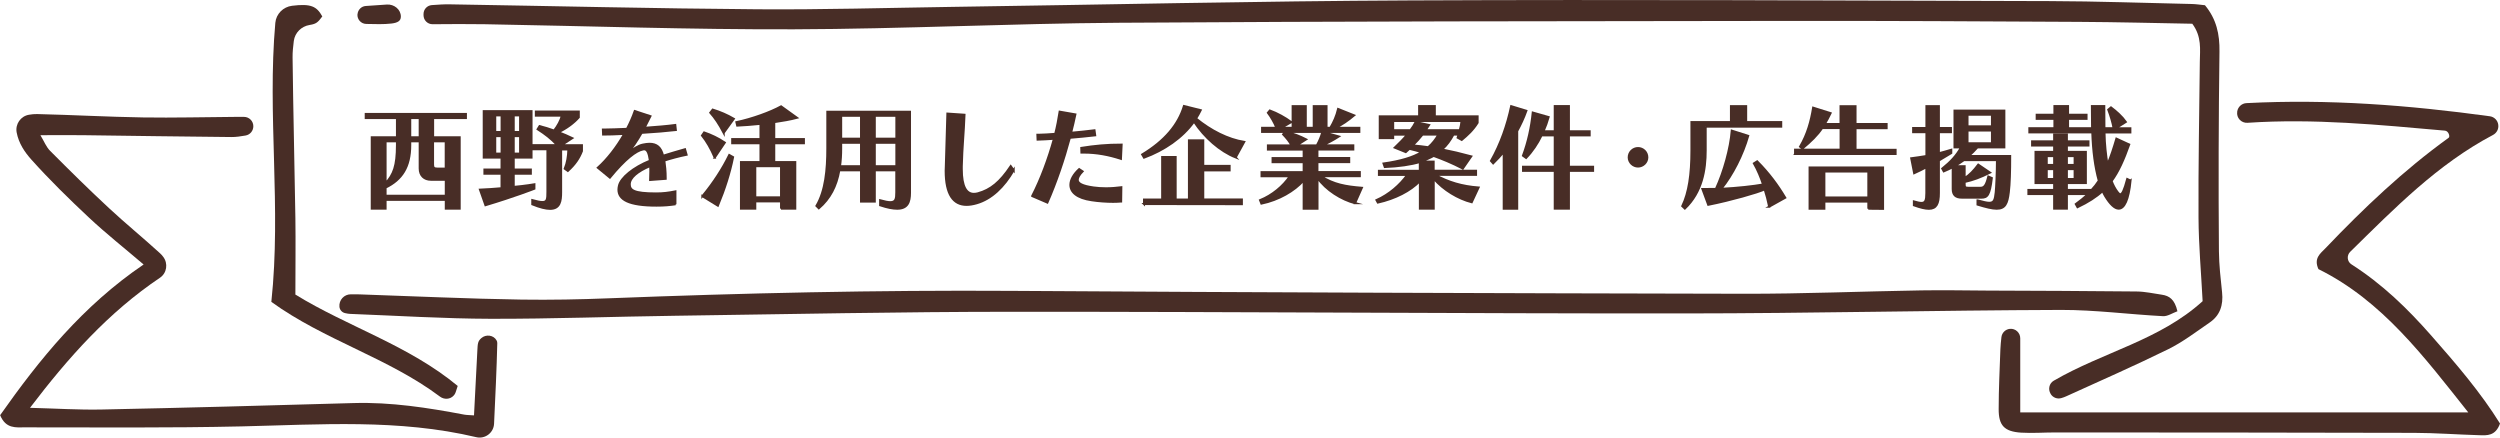 <svg width="617" height="108" viewBox="0 0 617 108" fill="none" xmlns="http://www.w3.org/2000/svg">
<g clip-path="url(#clip0_36_678)">
<path d="M541.039 5.858C531.76 5.688 522.497 5.45 513.217 5.399C489.3 5.263 465.399 5.128 441.482 5.162C386.345 5.229 331.209 5.246 276.072 5.62C249.366 5.807 222.643 7.148 195.936 7.233C170.481 7.318 145.042 6.418 119.587 5.977C115.395 5.909 111.186 5.943 106.741 5.977C105.524 5.977 104.526 4.992 104.526 3.752V3.464C104.526 2.292 105.422 1.341 106.589 1.256C108.127 1.155 109.563 1.036 111 1.07C136.303 1.477 161.624 2.105 186.927 2.292C202.951 2.411 218.975 1.936 235.015 1.698C272.708 1.155 310.385 0.272 348.078 0.102C400.679 -0.136 453.28 0.119 505.881 0.272C517.544 0.306 529.224 0.73 540.887 0.985C541.986 1.002 543.101 1.189 544.183 1.29C547.023 4.703 547.834 8.472 547.766 12.734C547.547 29.169 547.496 45.604 547.631 62.022C547.665 65.418 548.054 68.78 548.409 72.159C548.747 75.317 547.885 77.863 545.349 79.595C542.003 81.887 538.74 84.4 535.123 86.183C526.807 90.275 518.322 93.993 509.887 97.83C509.549 97.983 509.177 98.119 508.772 98.237C507.741 98.56 506.642 98.136 506.084 97.202V97.168C505.408 96.064 505.746 94.604 506.862 93.959C519.066 86.862 533.01 83.976 543.608 74.332C543.253 67.439 542.628 60.562 542.594 53.686C542.527 40.884 542.78 28.082 542.915 15.281C542.949 12.208 543.439 9.067 541.056 5.858H541.039Z" fill="#482D26"/>
<path d="M537.371 76.828C536.154 77.269 534.971 78.084 533.856 78.033C525.455 77.592 517.071 76.471 508.687 76.488C477.755 76.59 446.823 77.337 415.891 77.354C360.62 77.388 305.365 76.93 250.093 76.947C222.254 76.947 194.415 77.541 166.593 77.931C151.415 78.135 136.236 78.712 121.074 78.678C109.547 78.644 98.036 77.914 86.508 77.473C86.103 77.473 85.714 77.388 85.207 77.286C84.429 77.133 83.838 76.488 83.77 75.707C83.618 74.06 84.919 72.634 86.576 72.634C87.32 72.634 88.013 72.634 88.689 72.651C102.042 73.093 115.378 73.738 128.731 73.941C135.898 74.043 143.082 73.907 150.248 73.619C183.361 72.328 216.507 71.581 249.653 71.785C309.878 72.176 370.102 72.379 430.326 72.498C444.947 72.532 459.568 71.904 474.189 71.666C479.665 71.581 485.159 71.683 490.635 71.717C502.856 71.768 515.077 71.802 527.297 71.938C529.393 71.955 531.472 72.43 533.568 72.736C535.377 73.008 536.712 73.874 537.388 76.811L537.371 76.828Z" fill="#482D26"/>
<path d="M617 104.537C615.884 107.644 613.789 107.474 611.845 107.406C606.503 107.253 601.162 106.846 595.838 106.829C566.309 106.744 536.78 106.744 507.234 106.727C504.428 106.727 501.605 106.947 498.799 106.778C494.675 106.506 493.255 105.029 493.272 100.954C493.272 96.03 493.526 91.107 493.695 86.183C493.728 85.266 493.83 84.332 493.948 83.229C494.067 82.125 494.946 81.259 496.061 81.157C497.413 81.038 498.597 82.108 498.597 83.483V101.786H609.174C598.339 88.152 587.961 74.213 572.191 66.42C570.974 63.737 572.664 62.566 573.898 61.292C583.33 51.411 593.201 42.022 604.323 34.008C604.746 33.702 604.289 32.31 603.41 32.242C587.032 30.799 571.16 29.203 554.68 30.307C553.158 30.409 551.908 29.084 552.144 27.573V27.522C552.313 26.385 553.26 25.519 554.409 25.451C574.743 24.398 594.553 25.96 614.498 28.694C615.597 28.846 616.459 29.729 616.577 30.833V30.867C616.696 31.869 616.172 32.819 615.293 33.295C601.585 40.528 591.054 51.326 580.034 62.141C579.121 63.024 579.256 64.552 580.321 65.231C587.978 70.121 594.215 76.2 599.996 82.77C606.182 89.799 612.267 96.896 617.017 104.554L617 104.537Z" fill="#482D26"/>
<path d="M35.428 65.265C30.695 61.225 26.182 57.659 21.99 53.737C17.072 49.136 12.254 44.416 7.758 39.407C6.085 37.54 4.614 35.383 4.107 32.667C3.735 30.629 5.105 28.66 7.15 28.32C7.826 28.201 8.502 28.134 9.178 28.151C17.883 28.354 26.588 28.847 35.31 28.983C42.899 29.101 50.488 28.898 58.078 28.847C58.788 28.847 59.481 28.847 60.224 28.847C61.492 28.847 62.523 29.882 62.523 31.156C62.523 32.293 61.712 33.261 60.596 33.448C59.396 33.652 58.247 33.838 57.097 33.821C44.877 33.719 32.639 33.516 20.418 33.363C17.19 33.329 13.961 33.363 9.972 33.363C10.885 34.874 11.409 36.283 12.39 37.251C17.139 42.022 21.94 46.759 26.875 51.343C30.983 55.163 35.36 58.729 39.502 62.515C39.789 62.77 40.042 63.058 40.279 63.381C41.53 65.011 41.192 67.388 39.485 68.542C26.774 77.099 16.919 88.152 7.403 100.649C13.809 100.818 19.354 101.175 24.898 101.073C45.688 100.649 66.461 100.071 87.252 99.477C96.447 99.205 105.54 100.615 114.583 102.329C115.243 102.448 115.936 102.431 116.984 102.516C117.254 97.117 117.524 91.803 117.812 86.489C117.896 84.774 117.93 84.196 118.792 83.449C119.925 82.448 121.801 82.668 122.545 83.993C122.663 84.213 122.747 84.434 122.731 84.672C122.578 91.175 122.257 97.677 121.936 104.571C121.835 106.812 119.722 108.408 117.558 107.898C98.407 103.348 79.02 104.791 59.633 105.233C41.783 105.64 23.934 105.47 6.085 105.47C3.955 105.47 1.437 105.878 0.034 102.465C9.736 88.696 20.418 75.469 35.462 65.265H35.428Z" fill="#482D26"/>
<path d="M72.935 72.719C85.697 80.58 100.892 85.232 112.961 95.249C112.572 96.353 112.488 96.93 112.183 97.355C112.116 97.439 112.048 97.524 111.964 97.626C111.102 98.594 109.614 98.662 108.583 97.881C95.805 88.305 80.001 83.942 66.969 74.502C69.453 51.224 65.937 28.252 67.949 5.637C68.152 3.43 69.893 1.698 72.073 1.426C76.738 0.849 78.175 1.562 79.544 4.058C78.479 5.45 78.141 5.892 76.417 6.163C74.389 6.486 72.783 8.065 72.513 10.102C72.344 11.461 72.192 12.819 72.208 14.177C72.361 27.403 72.698 40.63 72.901 53.856C72.986 59.883 72.901 65.91 72.901 72.719H72.935Z" fill="#482D26"/>
<path d="M88.232 3.532C88.317 2.428 89.179 1.545 90.277 1.477L95.484 1.121C97.258 1.002 98.948 2.326 98.932 4.109C98.932 5.145 98.171 5.62 96.633 5.807C94.689 6.027 92.711 5.96 90.379 5.909C89.111 5.875 88.131 4.805 88.215 3.532H88.232Z" fill="#482D26"/>
<path d="M110.02 51.496V49.322H95.162V51.496H91.748V33.872H97.968V29.135H90.26V28.116H114.989V29.135H106.893V33.872H113.451V51.496H110.037H110.02ZM110.02 44.365H106.352C104.679 44.365 103.58 43.329 103.58 41.58V34.874H101.247V35.824C101.247 41.207 99.202 44.331 95.162 46.3V48.304H110.02V44.365ZM97.968 34.874H95.162V45.23C97.123 43.091 97.968 41.003 97.968 35.824V34.874ZM103.58 29.135H101.247V33.872H103.58V29.135ZM110.02 34.874H106.876V40.595C106.876 41.376 107.096 41.614 107.991 41.614H110.003V34.891L110.02 34.874Z" fill="#482D26" stroke="#482D26" stroke-width="0.5" stroke-miterlimit="10"/>
<path d="M131.892 46.572C131.892 46.572 127.007 48.49 119.807 50.647L118.454 46.809C120.297 46.724 122.19 46.606 123.779 46.453V42.87H119.553V41.852H123.779V38.898H119.384V27.437H131.182V38.898H126.787V41.852H131.013V42.87H126.787V46.13C129.644 45.876 131.892 45.485 131.892 45.485V46.555V46.572ZM123.796 28.473H122.224V32.581H123.796V28.473ZM123.796 33.6H122.224V37.913H123.796V33.6ZM128.359 28.473H126.787V32.581H128.359V28.473ZM128.359 33.6H126.787V37.913H128.359V33.6ZM135.12 36.843H131.622V35.824H137.504C136.05 34.211 134.529 33.074 132.686 31.885L133.16 31.121C134.275 31.41 135.509 31.767 136.743 32.225C137.605 31.155 138.4 29.695 138.67 28.541H132.247V27.522H142.845V28.965C141.577 30.408 139.701 31.75 137.825 32.632C139.008 33.074 140.174 33.583 141.239 34.093L138.569 35.841H143.622V37.285C142.946 39.05 141.915 40.578 140.141 42.191L139.38 41.631C139.972 40.171 140.225 38.626 140.276 36.877H138.484V47.387C138.484 49.56 138.264 51.546 135.763 51.546C134.732 51.546 133.295 51.207 131.368 50.426V49.39C132.517 49.696 133.295 49.866 133.87 49.866C135.053 49.866 135.104 49.102 135.104 47.336V36.894L135.12 36.843Z" fill="#482D26" stroke="#482D26" stroke-width="0.5" stroke-miterlimit="10"/>
<path d="M166.729 50.409C165.19 50.63 163.923 50.749 161.996 50.749C155.15 50.749 152.632 49.255 152.632 46.81C152.632 46.504 152.682 46.199 152.75 45.876C153.173 43.872 156.316 41.309 160.407 39.662C160.103 37.607 159.714 36.843 158.953 36.843C158.869 36.843 158.784 36.843 158.7 36.877C157.009 37.183 154.305 39.237 150.519 43.839L147.544 41.394C149.843 39.339 152.192 36.351 154.068 33.04C151.939 33.159 150.062 33.21 148.845 33.21L148.795 31.971H149.319C150.637 31.971 152.564 31.886 154.728 31.801C155.488 30.358 156.131 28.897 156.655 27.403L160.525 28.677C160.018 29.695 159.545 30.646 159.072 31.546C161.962 31.342 164.768 31.105 166.661 30.85L166.796 32.089C164.633 32.344 161.472 32.599 158.362 32.785C157.297 34.653 156.198 36.3 154.88 37.913C156.164 36.792 157.55 35.91 158.666 35.689C159.258 35.57 159.815 35.485 160.289 35.485C162.08 35.485 163.145 36.351 163.652 38.439C165.173 37.964 167.32 37.319 169.061 36.826L169.45 38.185C167.607 38.558 165.444 39.135 163.956 39.628C164.126 40.833 164.295 42.192 164.295 44.127L160.458 44.416C160.491 43.601 160.508 42.888 160.508 42.242C160.508 41.784 160.475 41.377 160.475 40.969C157.398 42.242 155.421 43.872 155.421 45.468C155.421 46.912 156.316 47.743 161.894 47.743C163.72 47.743 164.971 47.574 166.695 47.234V50.409H166.729Z" fill="#482D26" stroke="#482D26" stroke-width="0.5" stroke-miterlimit="10"/>
<path d="M176.397 38.914C175.366 36.52 174.402 34.908 173.253 33.447L173.777 32.683C175.535 33.295 177.191 34.059 178.882 35.196L176.38 38.914H176.397ZM173.337 48.422C176.093 45.095 178.324 41.631 179.98 38.252L180.927 38.779C180.149 42.667 178.882 46.64 177.174 50.765L173.337 48.405V48.422ZM178.611 32.802C177.411 30.527 176.448 29.118 175.298 27.811L175.89 27.047C177.715 27.607 179.473 28.371 181.113 29.322L178.611 32.785V32.802ZM192.759 51.495V49.696H186.403V51.495H182.871V40.001H187.688V35.349H180.707V34.33H187.688V30.561C185.609 30.782 183.597 30.918 181.941 31.003L181.738 30.154C185.609 29.339 190.122 27.709 192.776 26.248L196.697 29.067C195.125 29.491 193.164 29.831 191.085 30.137V34.33H198.404V35.349H191.085V40.001H196.274V51.495H192.742H192.759ZM192.759 41.02H186.403V48.711H192.759V41.02Z" fill="#482D26" stroke="#482D26" stroke-width="0.5" stroke-miterlimit="10"/>
<path d="M221.223 42.039H215.898V49.747H212.501V42.039H207.143C206.45 45.961 204.878 49 202.089 51.411L201.497 50.817C203.712 47.047 204.185 41.92 204.185 36.606V27.573H224.586V47.591C224.586 49.849 224.029 51.513 221.426 51.513C220.361 51.513 219.009 51.258 217.217 50.664V49.425C218.332 49.73 219.144 49.9 219.718 49.9C221.071 49.9 221.206 49.051 221.206 47.472V42.039H221.223ZM212.501 35.248H207.599V36.606C207.599 38.185 207.515 39.645 207.312 41.02H212.501V35.248ZM212.501 28.575H207.599V34.229H212.501V28.575ZM221.223 28.575H215.898V34.229H221.223V28.575ZM221.223 35.248H215.898V41.02H221.223V35.248Z" fill="#482D26" stroke="#482D26" stroke-width="0.5" stroke-miterlimit="10"/>
<path d="M250.177 42.005C247.794 46.164 244.65 49.136 241.016 50.171C240.12 50.426 239.309 50.562 238.548 50.562C235.269 50.562 233.393 47.998 233.393 42.14C233.393 41.835 233.427 41.529 233.427 41.19C233.596 36.011 233.697 32.547 233.815 28.031L238.041 28.32C237.872 32.904 237.483 36.198 237.365 41.054V41.733C237.365 46.096 238.514 47.845 240.34 47.845C240.678 47.845 240.982 47.811 241.354 47.709C244.498 46.843 246.797 44.959 249.45 41.003L250.177 42.022V42.005Z" fill="#482D26" stroke="#482D26" stroke-width="0.5" stroke-miterlimit="10"/>
<path d="M254.741 48.372C256.905 44.178 258.747 39.169 260.116 34.246C258.629 34.331 257.175 34.449 256.076 34.466L256.026 33.261H256.33C257.479 33.261 258.882 33.142 260.42 33.04C260.894 31.241 261.232 29.373 261.519 27.556L265.407 28.235C265.102 29.729 264.73 31.241 264.342 32.769C266.353 32.599 268.348 32.378 270.122 32.157L270.291 33.397C268.331 33.617 266.15 33.838 264.037 34.008C262.584 39.407 260.725 44.908 258.493 50.002L254.741 48.389V48.372ZM276.681 49.73C276.123 49.781 275.447 49.815 274.72 49.815C273.064 49.815 271.137 49.679 269.446 49.424C265.745 48.898 264.173 47.404 264.173 45.621C264.173 44.382 264.95 43.007 266.336 41.733L267.181 42.294C266.404 43.108 265.981 43.822 265.981 44.382C265.981 45.282 267.131 45.876 269.852 46.266C270.782 46.402 271.863 46.47 272.962 46.47C274.314 46.47 275.683 46.351 276.748 46.215L276.698 49.73H276.681ZM276.647 39.203C273.655 38.219 270.646 37.658 267.536 37.658H266.894L266.86 36.504C270.139 35.977 273.165 35.689 276.816 35.689L276.647 39.203Z" fill="#482D26" stroke="#482D26" stroke-width="0.5" stroke-miterlimit="10"/>
<path d="M304.993 38.864C301.088 37.318 297.234 33.906 294.682 30.018C291.792 34.042 287.329 37.064 282.343 38.914L281.887 38.133C287.465 34.755 290.778 30.816 292.197 26.164L296.339 27.199C296 27.895 295.612 28.575 295.189 29.254C298.857 32.259 303.066 34.381 307.072 35.026L304.976 38.846L304.993 38.864ZM282.343 50.375V49.254H286.822V38.745H290.152V49.254H293.431V34.636H296.964V40.935H303.471V42.055H296.964V49.237H306.497V50.392L282.326 50.358L282.343 50.375Z" fill="#482D26" stroke="#482D26" stroke-width="0.5" stroke-miterlimit="10"/>
<path d="M334.437 50.154C331.107 49.305 327.254 46.911 325.158 43.906V51.513H321.743V44.535C319.411 47.149 315.608 49.356 311.314 50.256L310.976 49.407C314.036 48.168 316.673 45.944 318.329 43.499H311.348V42.48H321.743V40.035H314.07V39.017H321.743V36.911H312.92V35.892H318.752C318.244 34.942 317.551 34.093 316.673 33.159L317.18 32.565H311.483V31.546H315.016C314.543 30.306 313.664 28.812 312.92 27.828L313.393 27.267C315.236 27.947 317.197 29.033 318.684 30.137L316.216 31.546H319.022V26.198H322.267V31.546H324.228V26.198H327.389V31.546H328.319C329.181 30.086 329.806 28.677 330.245 26.894L334.201 28.473C332.713 29.712 331.175 30.816 329.569 31.546H335.485V32.565H326.459L330.431 33.685C329.164 34.5 327.626 35.349 326.341 35.876H333.998V36.894H325.141V38.999H332.984V40.018H325.141V42.463H335.604V43.482H325.986C329.214 45.536 332.037 46.012 336.111 46.351L334.42 50.154H334.437ZM317.45 32.565C319.36 33.04 320.78 33.6 322.352 34.398L320.019 35.892H324.989C325.597 34.789 326.054 33.719 326.358 32.565H317.45Z" fill="#482D26" stroke="#482D26" stroke-width="0.5" stroke-miterlimit="10"/>
<path d="M363.223 49.917C359.893 49.068 356.242 46.877 353.842 44.093V51.496H350.427V44.687C348.095 47.132 344.292 49.051 340.049 50.001L339.711 49.39C342.821 48.015 345.542 45.638 347.3 43.176H340.319V42.157H350.41V39.984C348.314 40.629 345.12 41.088 341.756 41.224L341.452 40.358C345.661 39.763 348.771 38.83 350.867 37.539C349.92 37.234 348.872 36.979 347.841 36.724C347.537 36.979 347.25 37.268 346.945 37.539L344.224 36.436C345.34 35.366 346.404 34.296 347.283 33.227H343.835V34.093H340.522V28.71H350.241V26.181H354.112V28.71H364.676V30.29C363.527 32.14 362.158 33.363 360.755 34.534L359.741 33.974L359.994 33.21H358.71C357.932 34.653 357.087 35.858 355.904 36.894C358.236 37.352 360.586 37.913 363.104 38.592L361.025 41.597C358.304 40.188 355.971 39.254 353.825 38.473C352.878 38.999 351.746 39.492 350.63 39.882H353.825V42.14H364.288V43.159H354.146C357.594 45.01 360.738 45.944 364.913 46.283L363.223 49.917ZM343.835 29.865V32.14H348.095C348.619 31.461 349.024 30.816 349.379 30.12L352.692 30.85L351.847 32.14H360.282C360.501 31.359 360.653 30.527 360.704 29.865H343.835ZM351.086 33.21C350.36 34.144 349.548 35.01 348.669 35.892C349.869 36.011 351.272 36.147 352.489 36.334C353.504 35.468 354.315 34.415 355.008 33.21H351.086Z" fill="#482D26" stroke="#482D26" stroke-width="0.5" stroke-miterlimit="10"/>
<path d="M371.116 51.496V37.505C370.254 38.541 369.578 39.271 368.513 40.324L367.972 39.712C370.355 35.485 371.961 30.867 372.958 26.198L376.711 27.352C376.069 29.152 375.257 30.85 374.446 32.344V51.513H371.116V51.496ZM383.709 51.496V42.174H375.883V41.156H383.709V33.413H380.463C379.483 35.434 378.215 37.352 376.643 38.982L375.866 38.422C377.133 34.992 377.911 31.444 378.283 27.777L382.204 28.897C381.866 30.086 381.444 31.257 380.937 32.395H383.709V26.181H387.207V32.395H392.329V33.413H387.207V41.156H393.174V42.174H387.207V51.496H383.709Z" fill="#482D26" stroke="#482D26" stroke-width="0.5" stroke-miterlimit="10"/>
<path d="M404.262 41.105C403.028 41.105 401.964 40.086 401.964 38.847C401.964 37.522 403.028 36.538 404.262 36.538C405.496 36.538 406.561 37.522 406.561 38.847C406.561 40.086 405.496 41.105 404.262 41.105Z" fill="#482D26" stroke="#482D26" stroke-width="0.5" stroke-miterlimit="10"/>
<path d="M420.962 31.257V37.149C420.962 41.903 420.1 47.404 415.824 51.479L415.182 50.867C416.787 47.523 417.447 43.074 417.447 37.149V30.137H427.199V26.198H430.952V30.137H439.606V31.257H420.945H420.962ZM436.631 51.02C436.327 49.492 435.938 48.066 435.516 46.742C433.69 47.557 427.335 49.39 421.588 50.545L420.151 46.657C421.334 46.657 422.45 46.657 423.481 46.623C425.442 42.378 427.047 36.657 427.402 32.242L431.459 33.532C430.141 38.151 427.622 43.159 424.816 46.606C428.822 46.402 432.744 45.961 435.127 45.536C434.569 43.838 433.808 41.988 432.862 40.324L433.673 39.815C436.58 42.735 438.778 45.723 440.603 48.796L436.614 51.02H436.631Z" fill="#482D26" stroke="#482D26" stroke-width="0.5" stroke-miterlimit="10"/>
<path d="M443.02 37.964V36.945H454.261V31.597H449.714C448.514 33.397 446.891 34.942 444.863 36.64L444.254 36.198C446.08 33.074 446.942 29.899 447.483 26.571L451.793 27.93C451.336 28.881 450.863 29.763 450.356 30.612H454.244V26.215H457.945V30.612H465.619V31.631H457.945V36.979H467.834V37.998H443.003L443.02 37.964ZM461.106 51.513V49.747H450.255V51.513H446.604V41.326H464.74V51.547L461.089 51.513H461.106ZM461.106 42.327H450.255V48.745H461.106V42.327Z" fill="#482D26" stroke="#482D26" stroke-width="0.5" stroke-miterlimit="10"/>
<path d="M475.44 41.258C474.493 41.767 473.479 42.276 472.414 42.752L471.687 39.067C473.006 38.898 474.273 38.694 475.44 38.507V32.616H472.161V31.597H475.44V26.198H478.516V31.597H481.491V32.616H478.516V37.828C479.53 37.573 480.527 37.268 481.575 36.962V37.777C480.629 38.371 479.615 38.966 478.516 39.611V47.642C478.516 50.256 477.924 51.53 476.048 51.53C475.152 51.53 473.952 51.241 472.346 50.664V49.713C473.158 49.934 473.749 50.086 474.189 50.086C475.169 50.086 475.423 49.475 475.423 47.658V41.292L475.44 41.258ZM488.083 49.458C489.401 49.815 490.297 50.053 490.939 50.053C492.14 50.053 492.342 49.322 492.545 47.489C492.664 46.385 492.849 42.531 492.849 39.526H484.685C483.959 40.052 483.198 40.545 482.353 41.02H484.871V43.974C486.156 43.125 487.086 42.141 488.235 40.629L491.142 42.599C488.708 43.804 486.933 44.45 484.871 44.908V45.417C484.871 46.147 484.956 46.351 485.818 46.351H488.759C489.706 46.351 490.162 45.808 490.72 43.567L491.582 43.94C491.075 48.185 490.483 48.779 489.063 48.779H484.178C482.657 48.779 481.93 48.134 481.93 46.64V41.258C481.254 41.631 480.527 41.937 479.716 42.293L479.344 41.614C481.44 39.916 482.911 38.354 483.976 36.368H482.37V27.301H494.675V36.368H488.032C487.339 37.149 486.629 37.862 485.902 38.507H496.112C496.112 42.327 496.027 45.316 495.774 47.438C495.436 50.256 494.878 51.513 492.782 51.513C491.683 51.513 490.179 51.139 488.049 50.494V49.458H488.083ZM491.616 28.32H485.581V31.189H491.616V28.32ZM491.616 32.208H485.581V35.366H491.616V32.208Z" fill="#482D26" stroke="#482D26" stroke-width="0.5" stroke-miterlimit="10"/>
<path d="M525.827 44.517C525.353 49.356 524.289 51.496 522.886 51.496C521.905 51.496 520.756 50.392 519.556 48.406C519.336 48.015 519.116 47.624 518.914 47.166C517.325 48.626 515.33 49.9 512.727 51.139L512.305 50.375C513.285 49.679 514.519 48.66 515.296 47.896H510.107V51.496H506.963V47.896H500.608V46.877H506.963V45.18H502.366V37.488H506.963V35.909H501.521V34.891H506.963V33.227H510.107V34.891H515.432V35.909H510.107V37.488H514.789V45.18H510.107V46.877H516.209C516.97 46.029 517.392 45.502 517.984 44.602C517.054 41.275 516.53 37.319 516.378 32.666H500.845V31.648H507.031V29.339H502.653V28.32H507.031V26.181H510.395V28.32H514.958V29.339H510.395V31.648H516.327C516.294 29.967 516.277 27.98 516.277 26.181H519.336C519.336 28.031 519.336 30.018 519.37 31.648H521.635C521.381 30.188 520.908 28.642 520.316 27.064L520.993 26.503C522.311 27.488 523.765 28.812 524.66 30.086L522.159 31.665H525.776V32.683H519.387C519.438 35.773 519.759 38.286 520.114 40.595C520.976 38.626 521.652 36.487 522.328 34.212L525.489 35.672C524.136 39.441 522.886 42.31 521.145 44.687C521.533 45.706 522.007 46.606 522.598 47.387C522.852 47.726 523.072 47.947 523.291 47.947C523.748 47.947 524.221 47.047 524.999 44.178L525.776 44.551L525.827 44.517ZM506.963 38.524H505.138V40.714H506.963V38.524ZM506.963 41.733H505.138V44.178H506.963V41.733ZM512.017 38.524H510.107V40.714H512.017V38.524ZM512.017 41.733H510.107V44.178H512.017V41.733Z" fill="#482D26" stroke="#482D26" stroke-width="0.5" stroke-miterlimit="10"/>
</g>
<defs>
<clipPath id="clip0_36_678">
<rect width="617" height="108" fill="white"/>
</clipPath>
</defs>
</svg>
